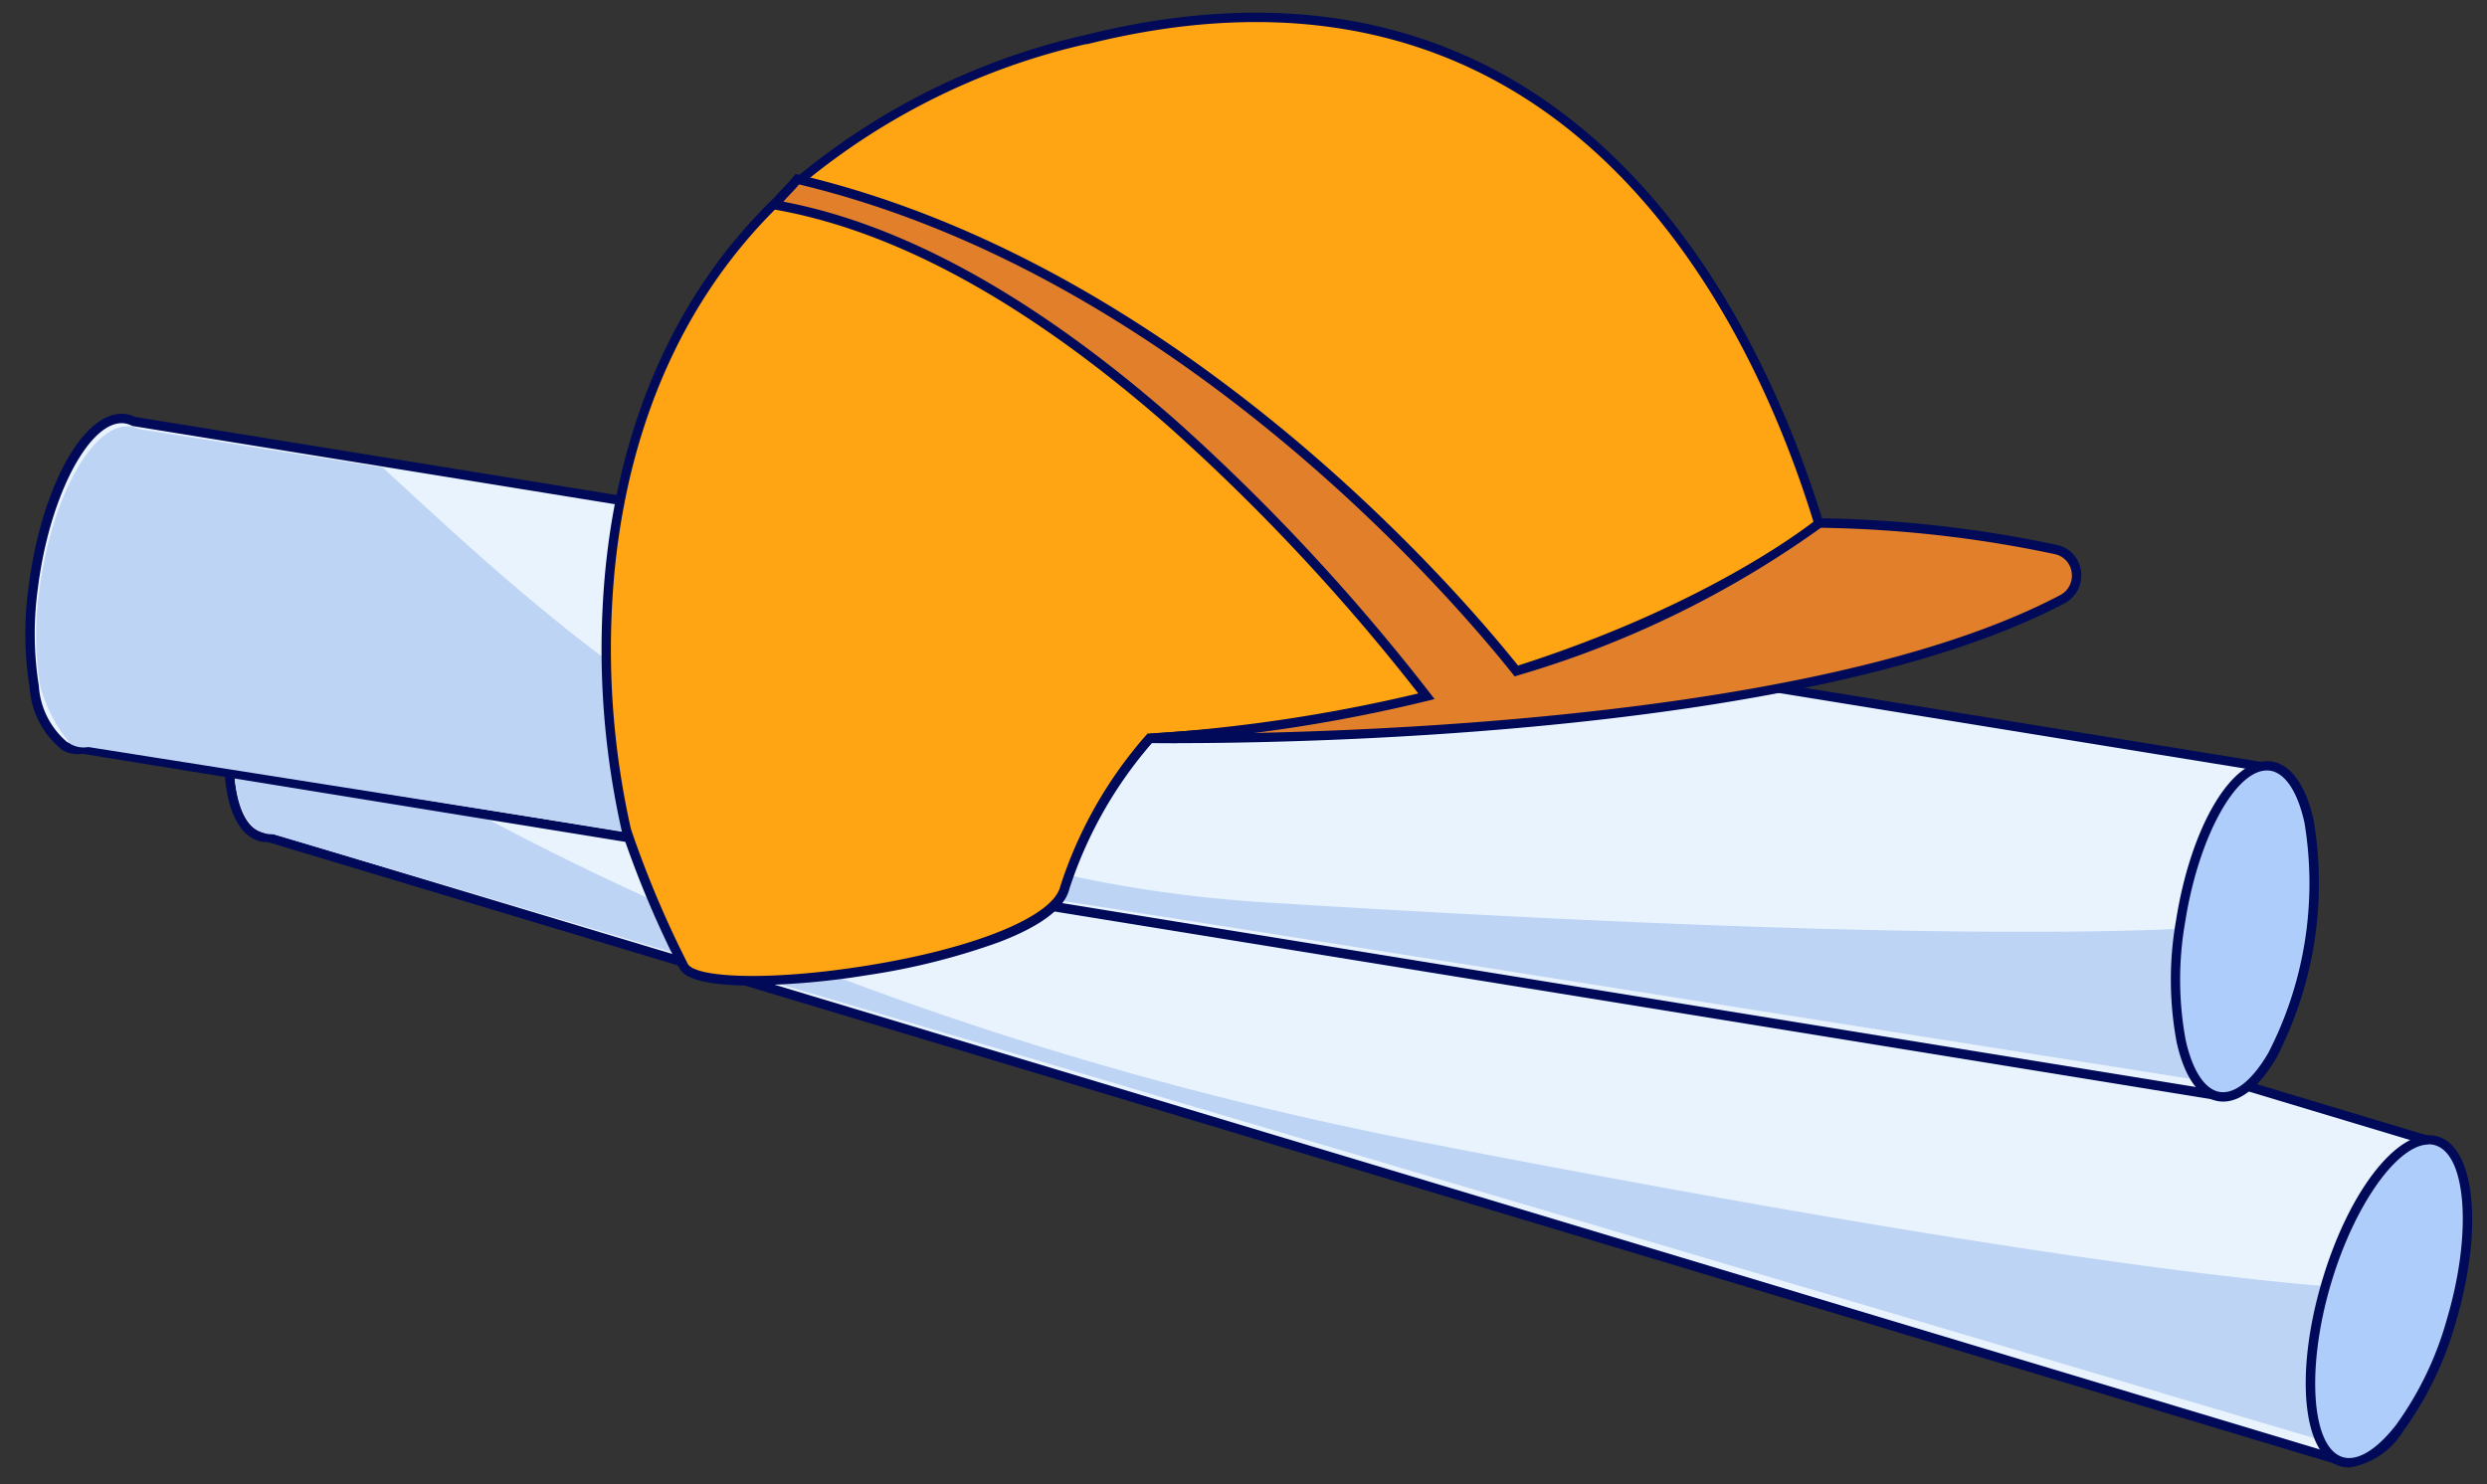 <svg xmlns="http://www.w3.org/2000/svg" xmlns:xlink="http://www.w3.org/1999/xlink" width="98" height="58.5" viewBox="0 0 98 58.5">
  <rect x="0" y="0" width="98" height="58.5" fill="#333333" stroke="none"/>
  <defs>
    <clipPath id="clip-path">
      <rect x="9" y="5" width="98" height="58.5" fill="none"/>
    </clipPath>
    <clipPath id="clip-path-2">
      <rect id="Rectangle_10726" data-name="Rectangle 10726" width="115" height="100.5" transform="translate(-22)" fill="none"/>
    </clipPath>
    <clipPath id="clip-path-3">
      <rect id="Rectangle_10725" data-name="Rectangle 10725" width="96.42" height="57.338" fill="none"/>
    </clipPath>
  </defs>
  <g id="Groupe_défilant_8" data-name="Groupe défilant 8" transform="translate(-9 -5)" clip-path="url(#clip-path)" style="isolation: isolate">
    <g id="Groupe_19165" data-name="Groupe 19165" transform="translate(22)">
      <g id="Groupe_19164" data-name="Groupe 19164" clip-path="url(#clip-path-2)">
        <g id="Groupe_19163" data-name="Groupe 19163" transform="translate(-12 5.5)">
          <g id="Groupe_19162" data-name="Groupe 19162" clip-path="url(#clip-path-3)">
            <path id="Tracé_131032" data-name="Tracé 131032" d="M130.291,131.907,128.4,138.19l-1.876,6.235-81.5-24.515a.975.975,0,0,1-.336-.039,1.071,1.071,0,0,1-.315-.154c-1.027-.727-1.214-3.39-.424-6.392.042-.166.089-.333.14-.5.953-3.227,2.687-5.614,4.017-5.635a1.031,1.031,0,0,1,.317.041,1.085,1.085,0,0,1,.3.145Z" transform="translate(-35.442 -87.405)" fill="#e9f3fe"/>
            <path id="Tracé_131033" data-name="Tracé 131033" d="M125.827,143.839,44.18,119.279a1.164,1.164,0,0,1-.366-.048,1.242,1.242,0,0,1-.366-.179c-1.108-.785-1.312-3.495-.5-6.591.042-.167.09-.336.141-.508.98-3.319,2.743-5.744,4.191-5.767a1.211,1.211,0,0,1,.371.049,1.261,1.261,0,0,1,.329.154L129.7,130.968Zm-81.6-24.931.03.009,81.323,24.462,3.658-12.164L47.822,106.727l-.024-.016a.909.909,0,0,0-.25-.121.856.856,0,0,0-.258-.033c-1.252.02-2.94,2.437-3.845,5.5-.05.167-.1.331-.138.494-.752,2.859-.6,5.522.352,6.2a.881.881,0,0,0,.259.128.8.8,0,0,0,.275.032Z" transform="translate(-34.619 -86.589)" fill="#000a58"/>
            <path id="Tracé_131034" data-name="Tracé 131034" d="M129.2,164.848l-1.872,6.12L46,146.9a.983.983,0,0,1-.335-.038,1.075,1.075,0,0,1-.314-.152c-1.025-.714-1.212-3.328-.424-6.274,3.324,2.454,19.2,13.31,46.3,18.59,28.013,5.458,36.682,5.8,37.971,5.817" transform="translate(-36.234 -114.522)" fill="#bed4f4"/>
            <path id="Tracé_131035" data-name="Tracé 131035" d="M492.855,240.747c-1.363-.4-3.3,2.1-4.335,5.593s-.762,6.648.6,7.051,3.3-2.1,4.335-5.593.762-6.649-.6-7.051" transform="translate(-397.85 -196.281)" fill="#afcdfb"/>
            <path id="Tracé_131036" data-name="Tracé 131036" d="M488.593,252.805a1.226,1.226,0,0,1-.35-.05c-1.483-.438-1.8-3.636-.725-7.28s3.082-6.156,4.564-5.718,1.8,3.636.725,7.28a13.447,13.447,0,0,1-2.074,4.318,3.059,3.059,0,0,1-2.14,1.45m3.133-12.73c-1.232,0-2.935,2.391-3.854,5.5-.984,3.331-.766,6.455.476,6.822.573.169,1.336-.295,2.094-1.272a13.085,13.085,0,0,0,2.012-4.2c.984-3.331.766-6.455-.476-6.822a.881.881,0,0,0-.251-.036" transform="translate(-397.025 -195.468)" fill="#000a58"/>
            <path id="Tracé_131037" data-name="Tracé 131037" d="M14.694,88.328,5.086,86.769a1.113,1.113,0,0,0-.318-.1,1.043,1.043,0,0,0-.318,0c-1.318.2-2.723,2.788-3.245,6.113-.03.175-.054.345-.074.517a13.288,13.288,0,0,0,.036,3.925,3.321,3.321,0,0,0,1.19,2.334c.012.009.024.015.033.021a1.05,1.05,0,0,0,.332.113,1,1,0,0,0,.338-.006L87.07,113.312l1.042-6.425,1.048-6.475Z" transform="translate(-0.819 -70.661)" fill="#e9f3fe"/>
            <path id="Tracé_131038" data-name="Tracé 131038" d="M86.4,112.708,2.242,99.052a1.185,1.185,0,0,1-.368,0,1.229,1.229,0,0,1-.389-.132l-.019-.012-.026-.016A3.44,3.44,0,0,1,.166,96.437a13.413,13.413,0,0,1-.037-3.982c.021-.174.045-.346.075-.524.537-3.416,1.967-6.052,3.4-6.265a1.2,1.2,0,0,1,.37,0,1.274,1.274,0,0,1,.348.109l84.23,13.668ZM2.24,98.678l.031,0,83.827,13.6,2.031-12.536L4.211,86.131l-.024-.012a.92.92,0,0,0-.266-.088.844.844,0,0,0-.259,0c-1.24.184-2.6,2.8-3.093,5.96-.03.174-.053.341-.073.51a13.053,13.053,0,0,0,.034,3.87,3.157,3.157,0,0,0,1.1,2.206l.032.02a.861.861,0,0,0,.27.091.826.826,0,0,0,.278-.005Z" transform="translate(0 -69.844)" fill="#000a58"/>
            <path id="Tracé_131039" data-name="Tracé 131039" d="M50.781,107.084c-17.919-1.12-27.417-10.34-34.822-17.142L6.377,88.429a1.125,1.125,0,0,0-.317-.1,1.06,1.06,0,0,0-.317,0c-1.314.19-2.715,2.705-3.236,5.932-.03.17-.053.334-.074.5a12.553,12.553,0,0,0,.036,3.809,6.009,6.009,0,0,0,1.187,2.265c.012.008.024.014.033.02a1.067,1.067,0,0,0,.331.109,1.023,1.023,0,0,0,.338-.006l83.777,13.227,1.039-6.235c-1.279.147-9.913.916-38.393-.867" transform="translate(-1.881 -72.017)" fill="#bed4f4"/>
            <path id="Tracé_131040" data-name="Tracé 131040" d="M462.859,160.836c-1.4-.221-3,2.516-3.565,6.113s.115,6.691,1.519,6.912,3-2.516,3.565-6.113-.115-6.691-1.519-6.912" transform="translate(-374.366 -131.143)" fill="#afcdfb"/>
            <path id="Tracé_131041" data-name="Tracé 131041" d="M460.154,173.244a1.2,1.2,0,0,1-.189-.015c-.759-.119-1.345-.948-1.649-2.332a13.456,13.456,0,0,1-.023-4.79c.59-3.754,2.247-6.505,3.776-6.266.759.119,1.345.948,1.65,2.332a14.968,14.968,0,0,1-1.468,9.342c-.655,1.124-1.393,1.729-2.1,1.729m1.723-13.05c-1.25,0-2.7,2.657-3.22,5.969a13.082,13.082,0,0,0,.019,4.654c.266,1.208.756,1.954,1.346,2.047s1.286-.467,1.909-1.536a14.612,14.612,0,0,0,1.426-9.077c-.266-1.208-.756-1.954-1.346-2.047a.884.884,0,0,0-.134-.01" transform="translate(-373.547 -130.329)" fill="#000a58"/>
            <path id="Tracé_131042" data-name="Tracé 131042" d="M142.93,1.877A26.9,26.9,0,0,0,131.688,7.4c-.27.232-.533.471-.786.714l0,0c-10.085,9.618-6.061,24.926-6.061,24.926a40.31,40.31,0,0,0,2.266,5.369c.924,1.5,14.316-.231,15.008-3.117a16.885,16.885,0,0,1,3.348-5.888s14.117-.97,15.066-1.039c3.189-.231,12.291-3.4,12.291-3.4-.1-.894-5.226-29.291-29.886-23.1" transform="translate(-101.151 -0.811)" fill="#ffa412"/>
            <path id="Tracé_131043" data-name="Tracé 131043" d="M128.983,38.343c-1.452,0-2.568-.183-2.85-.641a39.719,39.719,0,0,1-2.283-5.4,32.546,32.546,0,0,1-.762-8.926c.234-4.622,1.616-11.184,6.87-16.194.258-.248.525-.491.8-.724A27.266,27.266,0,0,1,142.072.887h0c7.022-1.763,13.133-.895,18.165,2.581,9.607,6.637,11.934,20.539,11.949,20.674l.017.147-.14.049c-.373.13-9.161,3.177-12.338,3.408-.9.065-13.866.956-14.99,1.034a16.55,16.55,0,0,0-3.258,5.752c-.182.759-1.115,1.467-2.774,2.1a26.921,26.921,0,0,1-5.187,1.3,30.378,30.378,0,0,1-4.534.4m13.179-37.1a26.905,26.905,0,0,0-11.167,5.489c-.266.229-.528.467-.779.707-5.167,4.927-6.527,11.387-6.759,15.938a32.241,32.241,0,0,0,.745,8.812,40.447,40.447,0,0,0,2.245,5.319c.319.518,3.09.691,7.012.066,4.3-.685,7.375-1.942,7.66-3.129a16.84,16.84,0,0,1,3.389-5.967l.05-.057.076,0c.141-.01,14.127-.971,15.065-1.039,2.908-.211,10.91-2.929,12.1-3.337-.269-1.493-2.815-14.083-11.767-20.268C155.087.359,149.077-.492,142.162,1.245Z" transform="translate(-100.338 0)" fill="#000a58"/>
            <path id="Tracé_131044" data-name="Tracé 131044" d="M210.575,50.161a47.923,47.923,0,0,0-9.339-1.049s-4,3.31-11.938,5.832c-3.733-4.7-14.367-16.038-28.214-19.354l-.121-.031c-.294.371-.461.5-.665.745l0,0a2.927,2.927,0,0,0-.2.266c11.272,1.964,21.987,14.624,25.664,19.364a62.824,62.824,0,0,1-10.9,1.66s24.672.46,35.948-5.477a1.054,1.054,0,0,0-.229-1.959" transform="translate(-130.547 -28.996)" fill="#e27f2b"/>
            <path id="Tracé_131045" data-name="Tracé 131045" d="M174.558,56.872c-.675,0-1.061-.006-1.091-.007l-.009-.369a63.062,63.062,0,0,0,10.592-1.587,80.625,80.625,0,0,0-9.785-10.472c-5.527-4.866-10.772-7.758-15.59-8.6l-.281-.049.161-.236a3.1,3.1,0,0,1,.214-.283c.093-.113.177-.2.267-.293a5.788,5.788,0,0,0,.4-.449l.074-.093.236.059c14.977,3.586,25.976,16.493,28.234,19.318,7.732-2.476,11.716-5.727,11.756-5.76l.054-.045.07,0a48.134,48.134,0,0,1,9.376,1.055,1.206,1.206,0,0,1,.929,1.045,1.239,1.239,0,0,1-.658,1.256c-9.836,5.179-30.038,5.506-34.947,5.506M159.034,35.529c4.8.915,10.009,3.818,15.477,8.631a81.174,81.174,0,0,1,10.008,10.748l.174.224-.276.068a61.442,61.442,0,0,1-6.842,1.268c7.5-.161,23.413-1.034,31.759-5.429a.863.863,0,0,0,.463-.885.846.846,0,0,0-.65-.731,47.576,47.576,0,0,0-9.234-1.042A39.459,39.459,0,0,1,187.968,54.2l-.121.039-.079-.1c-2.055-2.589-13.068-15.687-28.112-19.289l-.009,0c-.137.165-.246.279-.345.382s-.163.17-.247.272l-.012.014-.009.011" transform="translate(-129.162 -28.08)" fill="#000a58"/>
          </g>
        </g>
      </g>
    </g>
  </g>
</svg>
